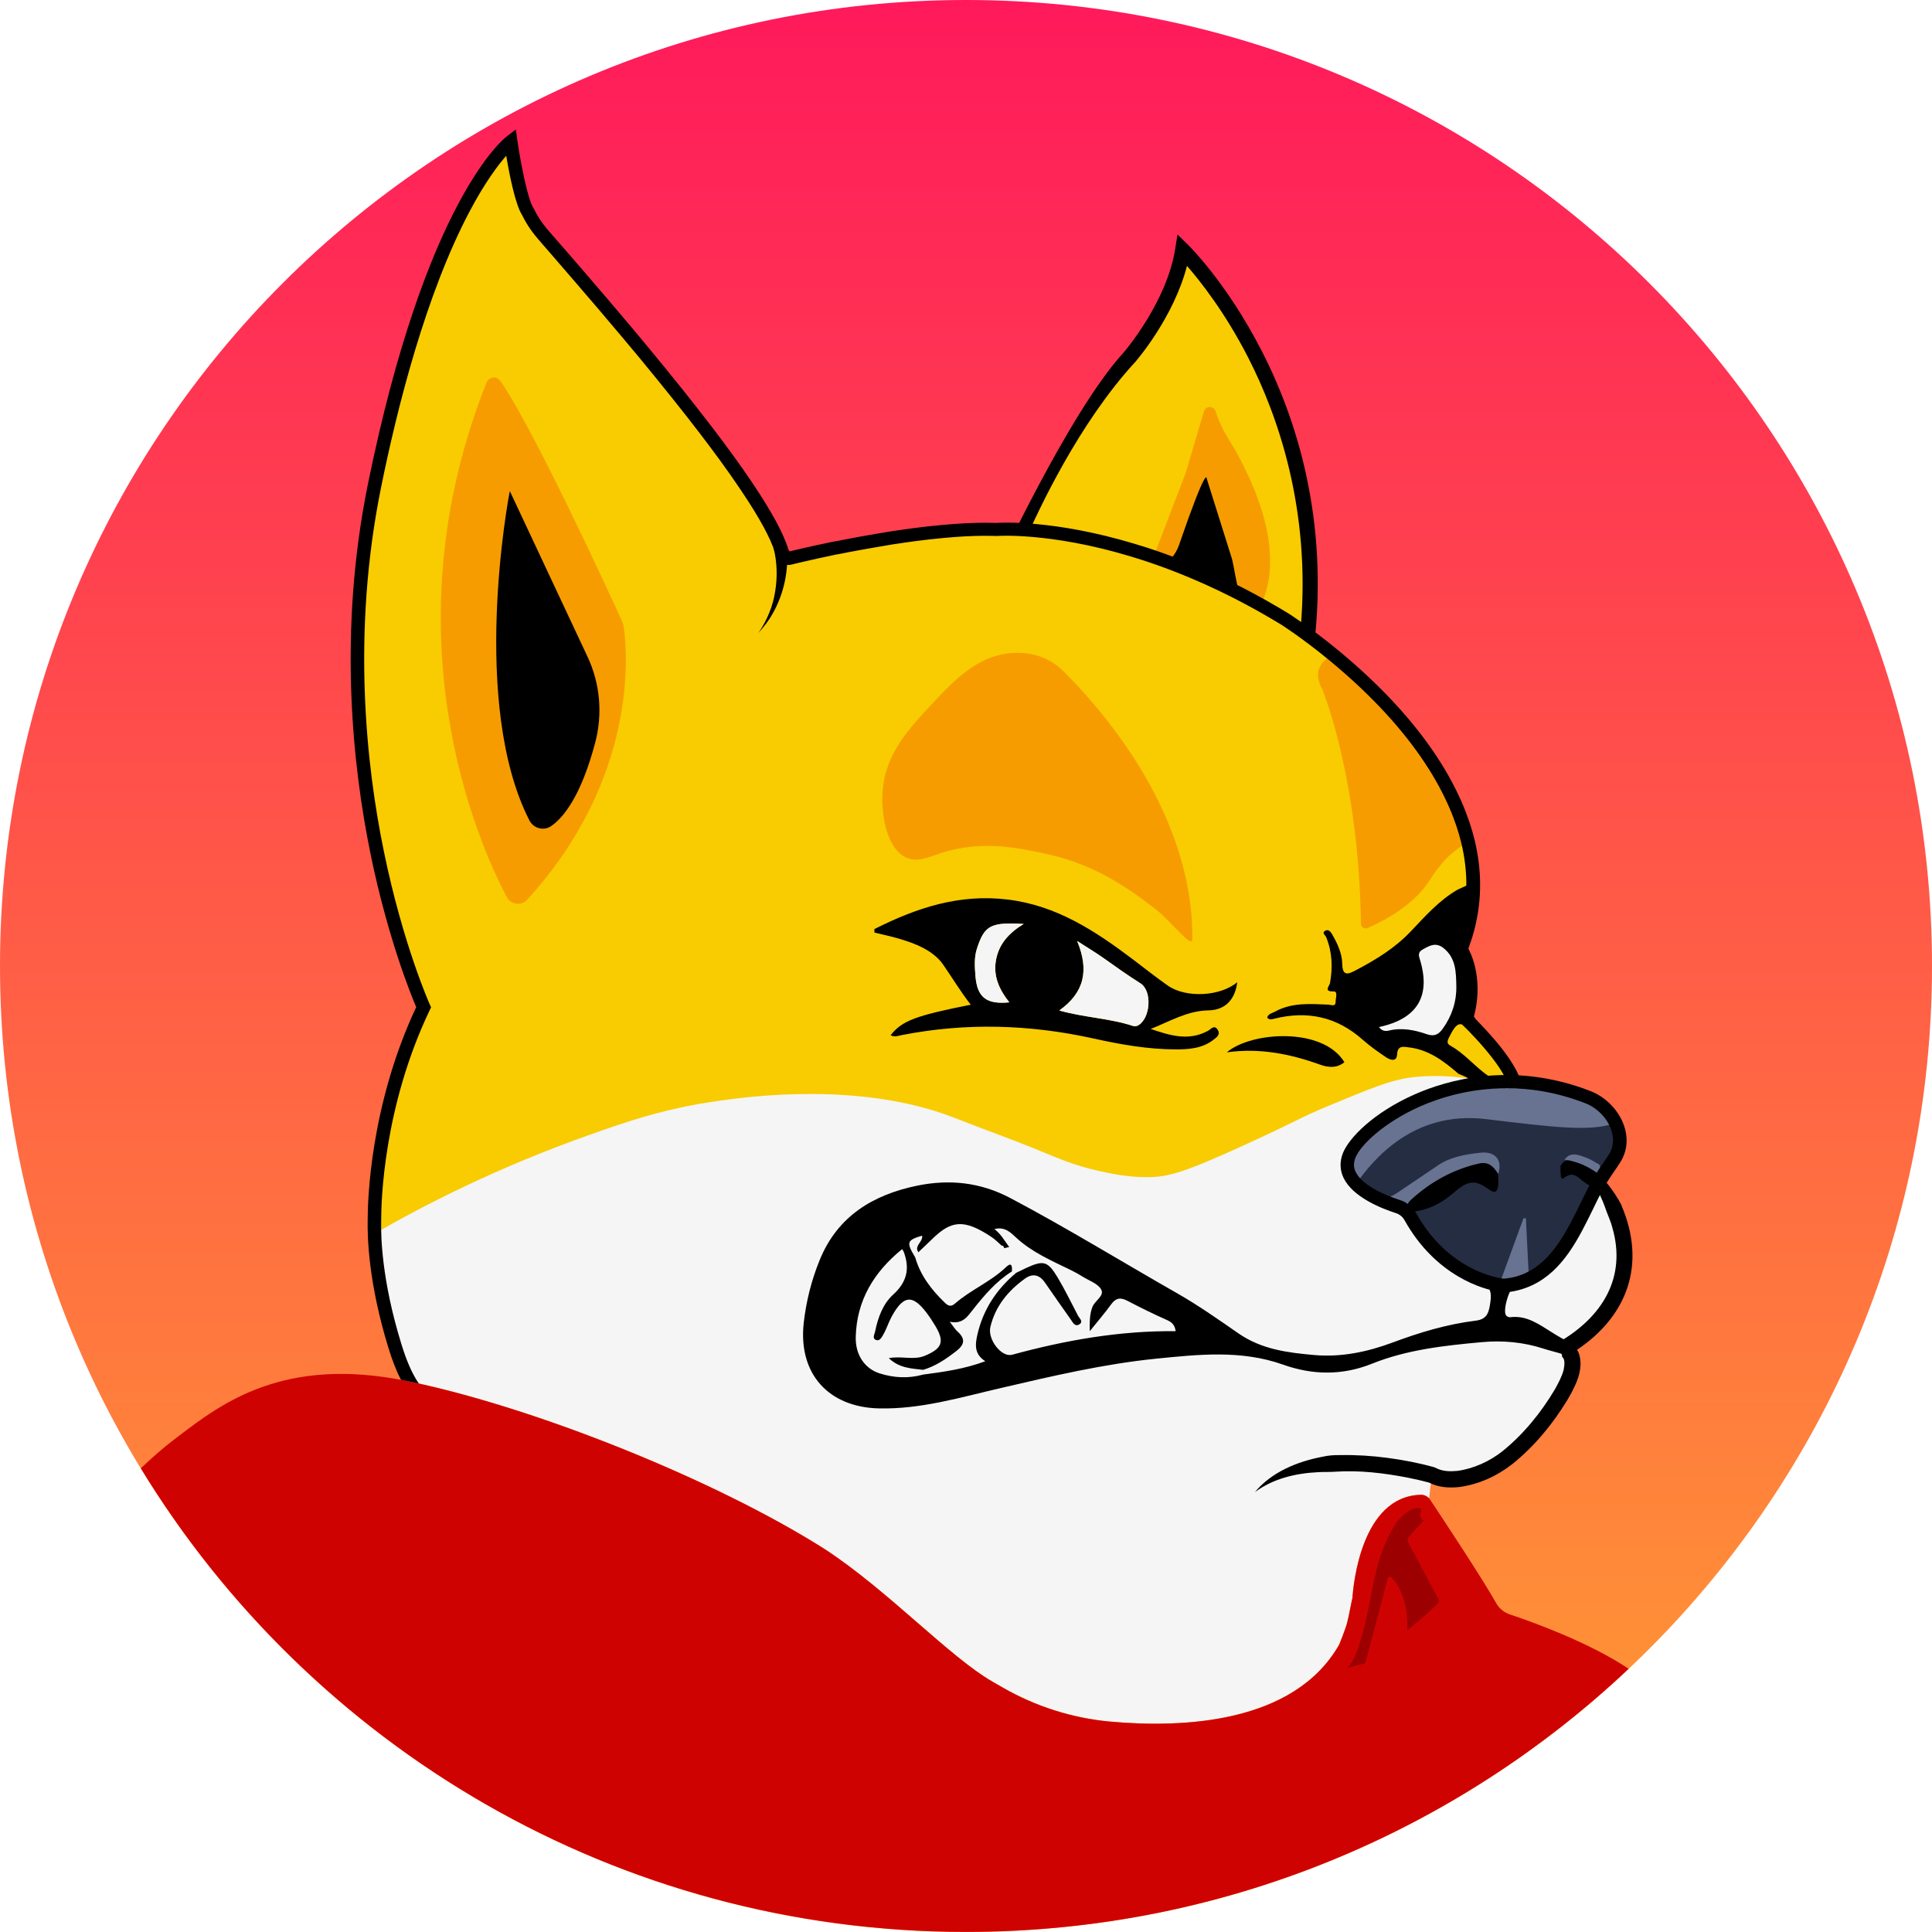 <svg width="256" height="256" viewBox="0 0 256 256" fill="none" xmlns="http://www.w3.org/2000/svg">
<g clip-path="url(#clip0_6464_34)">
<path d="M128 256C198.69 256 256 198.69 256 128C256 57.31 198.69 0 128 0C57.31 0 0 57.31 0 128C0 198.69 57.31 256 128 256Z" fill="url(#paint0_linear_6464_34)"/>
<path d="M49.42 161.62C49.42 162 49.5 162.62 49.65 163.42C50.28 166.78 51.32 173.28 52.1 178.27C52.33 179.77 52.71 181.23 53.23 182.65C53.42 182.69 53.62 182.81 53.81 182.96C70.68 186.39 94.75 196.05 109.24 205.23C113.5 208 117.72 211.67 121.59 215.03C125.31 218.26 128.7 221.2 131.49 222.81L132.85 223.59C137.21 226.1 142.07 227.65 147.08 228.11C156.65 228.98 171.47 228.41 177.45 217.91C177.45 217.91 178.28 215.89 178.51 214.99C178.64 214.49 178.83 213.53 178.98 212.78C179.1 212.2 179.19 211.74 179.21 211.72V211.57C179.34 210.09 180.35 198.23 188.29 198.06C188.7 198.06 189.09 198.24 189.36 198.55L189.72 195.47C189.72 195.47 192.1 197.16 197.14 194.8C201.78 192.63 206.78 185.74 207.99 182.49C208.09 182.22 208.17 181.96 208.21 181.74C208.78 178.96 207.09 178.77 207.09 178.77C207.55 178.5 207.99 178.21 208.41 177.93C220.92 169.41 212.34 157.41 212.34 157.41L200.85 144.78V144.65C200.95 141.52 194.2 135.09 194.2 135.09C195.92 129.43 193.51 125.81 193.51 125.81L194.2 123.8C195.47 119.56 195.4 115.42 194.44 111.51C191.86 100.92 182.84 91.94 176.55 86.77C172.88 83.76 170.14 82.03 170.14 82.03C168.06 80.77 166.03 79.63 164.05 78.62C163.2 78.18 162.35 77.77 161.52 77.37C157.99 75.7 154.68 74.41 151.63 73.42C151.04 73.23 150.47 73.05 149.9 72.88C139.02 69.62 131.99 70.18 131.99 70.18C131.53 70.17 131.05 70.16 130.57 70.16H130.06C129.89 70.16 129.71 70.16 129.53 70.17C129.38 70.17 129.22 70.17 129.07 70.18C128.19 70.2 127.29 70.25 126.38 70.32C126.22 70.33 126.06 70.34 125.9 70.36C125.74 70.37 125.58 70.38 125.42 70.4C125.26 70.41 125.1 70.43 124.93 70.44C124.44 70.49 123.95 70.53 123.46 70.59C123.3 70.61 123.13 70.63 122.97 70.64C122.48 70.69 121.98 70.76 121.49 70.82C121.33 70.84 121.16 70.86 121 70.88C120.59 70.93 120.18 70.99 119.77 71.05C119.36 71.11 118.96 71.17 118.55 71.23C118.39 71.25 118.23 71.28 118.07 71.3C117.79 71.35 117.5 71.39 117.22 71.44C117.19 71.44 117.15 71.45 117.12 71.46C116.89 71.5 116.65 71.54 116.41 71.58C115.94 71.66 115.48 71.74 115.02 71.82C114.79 71.86 114.57 71.9 114.34 71.94C114.12 71.98 113.89 72.02 113.67 72.06C113.3 72.13 112.94 72.2 112.58 72.27L111.95 72.39C111.67 72.44 111.4 72.5 111.13 72.55C111.06 72.56 111 72.57 110.93 72.59C110.86 72.6 110.8 72.62 110.73 72.63C110.69 72.63 110.65 72.65 110.61 72.65C110.48 72.67 110.35 72.7 110.22 72.73C109.83 72.81 109.45 72.89 109.09 72.97L108.67 73.06C108.54 73.09 108.41 73.12 108.29 73.14C108.2 73.16 108.11 73.18 108.02 73.2C107.69 73.27 107.38 73.34 107.08 73.41C107.03 73.42 106.98 73.43 106.94 73.44C106.8 73.47 106.65 73.5 106.52 73.54C106.31 73.59 106.11 73.63 105.93 73.68C105.88 73.69 105.84 73.7 105.79 73.71C105.47 73.78 105.18 73.85 104.92 73.92C104.85 73.93 104.79 73.95 104.72 73.97C104.67 73.99 104.61 74 104.56 74.01C104.03 74.14 102.81 75.47 102.81 75.47C102.77 75.09 103.59 73.4 103.45 72.92C103.4 72.74 103.33 72.55 103.26 72.35C103.24 72.28 103.21 72.21 103.18 72.13C102.29 69.85 100.44 66.78 98.05 63.33C97.96 63.2 97.86 63.06 97.76 62.92C97.57 62.64 97.37 62.36 97.17 62.08C96.98 61.81 96.78 61.53 96.57 61.25C96.57 61.25 96.56 61.25 96.56 61.23C96.36 60.95 96.15 60.66 95.93 60.36C95.6 59.9 95.25 59.43 94.9 58.96C94.71 58.7 94.51 58.44 94.32 58.18C94.09 57.87 93.85 57.56 93.61 57.25C93.5 57.1 93.38 56.95 93.27 56.8C90.8 53.58 88.12 50.24 85.46 47.03C85.33 46.88 85.2 46.72 85.07 46.56C84.94 46.41 84.81 46.25 84.68 46.09C84.55 45.94 84.42 45.78 84.29 45.63C84.16 45.48 84.03 45.32 83.9 45.17C83.65 44.86 83.39 44.56 83.13 44.25C81.97 42.87 80.84 41.53 79.74 40.24C79.51 39.97 79.28 39.7 79.05 39.44C77.32 37.42 75.72 35.57 74.33 33.97C74.19 33.81 74.05 33.65 73.91 33.48C73.36 32.84 72.84 32.25 72.37 31.71C72.23 31.54 72.08 31.38 71.94 31.22C70.46 29.51 69.5 28.4 69.32 28.11C68.13 26.29 67.59 18.82 67.59 18.82C67.59 18.82 57.19 26.67 49.52 64.42C41.85 102.17 56.04 133.52 56.04 133.52C50 146.15 49.52 158.44 49.52 161.65L49.41 161.62H49.42Z" fill="#F5F5F5"/>
<path d="M215.81 221.12C192.89 242.74 162 255.99 128 255.99C81.69 255.99 41.13 231.4 18.66 194.56C20.16 193.13 21.69 191.79 23.08 190.74C23.26 190.6 23.44 190.47 23.62 190.33C23.68 190.28 23.74 190.24 23.8 190.19C29.4 185.94 37.65 179.68 53.81 182.97C70.68 186.4 94.75 196.06 109.24 205.24C113.49 208.01 117.71 211.67 121.57 215.02L121.59 215.04C125.31 218.27 128.7 221.21 131.49 222.82L132.85 223.6C137.21 226.11 142.07 227.66 147.08 228.12C156.65 228.99 171.47 228.42 177.45 217.92C177.45 217.92 178.28 215.9 178.51 215C178.64 214.5 178.83 213.54 178.98 212.79C179 212.69 179.02 212.58 179.04 212.49C179.13 212.06 179.19 211.74 179.21 211.73V211.58C179.34 210.03 180.38 198.24 188.29 198.07C188.77 198.07 189.22 198.3 189.49 198.7C191.02 201.01 196.46 209.22 198.25 212.42C198.64 213.13 199.29 213.66 200.06 213.92C203.03 214.91 210.57 217.62 215.77 221.1L215.8 221.12H215.81Z" fill="#CF0202"/>
<path d="M173.21 84.751C171.09 83.461 169.02 82.311 167.01 81.271C166.14 80.831 165.28 80.401 164.43 80.001C160.84 78.301 157.45 76.991 154.35 75.971C153.75 75.781 153.16 75.591 152.59 75.421C141.5 72.101 134.34 72.661 134.34 72.661C134.34 72.661 140.33 57.481 149.68 47.321C149.68 47.321 155.54 40.571 156.71 33.131C156.71 33.131 176.68 52.581 173.22 84.751H173.21Z" fill="#F8CC00"/>
<path d="M174.04 86.42L172.7 85.6C170.68 84.37 168.61 83.21 166.56 82.16C165.7 81.72 164.84 81.3 164.01 80.91C160.72 79.35 157.36 78.01 154.05 76.93C153.49 76.75 152.92 76.57 152.31 76.39C141.56 73.17 134.49 73.67 134.42 73.67L132.83 73.79L133.41 72.3C131.82 76.34 141.42 54.84 148.93 46.66C149.17 46.38 154.63 39.92 155.72 32.98L156.02 31.07L157.4 32.42C157.61 32.62 162.56 37.5 167.15 46.43C169.84 51.66 171.83 57.21 173.07 62.91C174.62 70.03 175.01 77.42 174.2 84.87L174.03 86.44V86.42H174.04ZM135.85 71.62C138.58 71.62 144.64 71.99 152.87 74.46C153.49 74.65 154.08 74.83 154.66 75.02C158.06 76.12 161.49 77.5 164.86 79.09C165.7 79.49 166.58 79.92 167.46 80.37C169.09 81.21 170.74 82.11 172.36 83.07C173.68 67.48 169.34 55.11 165.4 47.4C162.34 41.41 159.04 37.25 157.28 35.23C155.53 42.03 150.65 47.71 150.42 47.97L150.4 47.99C142.93 56.11 137.57 67.64 135.85 71.61V71.62Z" fill="black"/>
<path d="M167.01 80.27C166.14 79.83 165.28 79.4 164.43 79L164.25 78.54C163.92 77.73 163.5 74.9 163.27 74.05L159.9 63.33C159.9 63.33 159.9 61.63 156.25 72.19C156.03 72.84 155.68 73.44 155.23 73.97L154.37 74.97C153.77 74.78 153.18 74.6 152.61 74.42L157.12 62.64L159.53 54.51C159.77 53.71 160.91 53.76 161.09 54.57C161.48 55.77 162.01 56.92 162.68 57.99C165.08 61.83 170.86 72.46 167.02 80.26H167.01V80.27Z" fill="#F69C01"/>
<path d="M164.43 79.001C160.84 77.3 157.46 75.99 154.35 74.971L155.21 73.971C155.66 73.451 156.01 72.85 156.23 72.201C159.87 61.63 159.88 63.34 159.88 63.34L163.25 74.061C163.48 74.9 163.9 77.74 164.23 78.55L164.42 79.01H164.43V79.001Z" fill="black"/>
<path d="M200.92 144.64C194.35 141.93 188.22 142.61 186.96 142.77C184.27 143.11 181.53 144.25 176.06 146.52C172.11 148.16 171.92 148.51 164.94 151.7C156.99 155.33 154.87 155.95 152.14 155.98C149.4 156.01 146.84 155.43 145.49 155.13C142.36 154.42 140.22 153.49 138.09 152.61C134.3 151.03 130.42 149.68 126.61 148.17C114.02 143.19 98.86 145.35 95.04 145.89C88.02 146.89 83.05 148.63 78.49 150.24C65.87 154.67 55.88 159.85 49.68 163.44C49.53 162.64 49.45 162.02 49.45 161.64C49.45 158.43 49.93 146.14 55.97 133.51C55.97 133.51 41.78 102.16 49.45 64.42C57.12 26.67 67.52 18.82 67.52 18.82C67.52 18.82 68.06 26.29 69.25 28.11C69.44 28.4 70.39 29.51 71.87 31.22C72 31.38 72.15 31.54 72.3 31.71C72.77 32.25 73.28 32.84 73.84 33.48C73.98 33.64 74.12 33.8 74.26 33.97C75.64 35.57 77.25 37.42 78.98 39.44C79.21 39.7 79.44 39.97 79.67 40.24C80.76 41.52 81.9 42.86 83.06 44.25C83.31 44.55 83.57 44.86 83.83 45.17C83.96 45.32 84.09 45.48 84.22 45.63C84.35 45.78 84.48 45.94 84.61 46.09C84.74 46.24 84.87 46.4 85 46.56C85.13 46.71 85.26 46.87 85.39 47.03C88.04 50.24 90.73 53.58 93.2 56.8C93.31 56.95 93.43 57.1 93.54 57.25C93.78 57.56 94.01 57.87 94.25 58.18C94.44 58.44 94.64 58.7 94.83 58.96C95.18 59.43 95.52 59.9 95.86 60.36C96.07 60.65 96.28 60.94 96.49 61.23C96.49 61.23 96.5 61.23 96.5 61.25C96.7 61.53 96.9 61.81 97.1 62.08C97.3 62.36 97.5 62.64 97.69 62.92C97.78 63.06 97.88 63.2 97.98 63.33C100.37 66.78 102.22 69.85 103.11 72.13C103.14 72.2 103.16 72.27 103.19 72.35C103.26 72.54 103.33 72.73 103.38 72.92C103.53 73.4 103.63 73.83 103.67 74.21C103.67 74.21 103.96 74.14 104.49 74.01C104.54 74 104.6 73.99 104.65 73.97C104.71 73.96 104.78 73.94 104.85 73.92C105.1 73.86 105.39 73.79 105.72 73.71C105.76 73.71 105.81 73.69 105.86 73.68C106.04 73.64 106.24 73.59 106.45 73.54C106.59 73.51 106.73 73.48 106.87 73.44C106.92 73.43 106.96 73.42 107.01 73.41C107.31 73.34 107.62 73.27 107.95 73.2C108.04 73.18 108.13 73.16 108.22 73.14C108.34 73.11 108.47 73.09 108.6 73.06C108.73 73.03 108.87 73 109.02 72.97C109.38 72.89 109.76 72.81 110.15 72.73C110.28 72.71 110.41 72.68 110.54 72.65C110.58 72.65 110.62 72.64 110.66 72.63C110.72 72.62 110.79 72.61 110.86 72.59C110.92 72.57 110.99 72.56 111.06 72.55C111.33 72.5 111.6 72.44 111.88 72.39L112.51 72.27C112.86 72.2 113.23 72.13 113.6 72.06C113.82 72.02 114.04 71.98 114.27 71.94C114.49 71.9 114.72 71.86 114.95 71.82C115.41 71.74 115.87 71.66 116.34 71.58C116.57 71.54 116.81 71.5 117.05 71.46C117.08 71.46 117.12 71.46 117.15 71.44C117.43 71.4 117.71 71.35 118 71.3C118.16 71.28 118.32 71.25 118.48 71.23C118.88 71.17 119.29 71.11 119.7 71.05C120.11 70.99 120.51 70.94 120.93 70.88C121.09 70.86 121.26 70.84 121.42 70.82C121.91 70.76 122.41 70.7 122.9 70.64C123.06 70.62 123.23 70.6 123.39 70.59C123.88 70.54 124.37 70.49 124.86 70.44C125.02 70.43 125.18 70.41 125.35 70.4C125.52 70.39 125.67 70.37 125.83 70.36C125.99 70.35 126.15 70.34 126.31 70.33C127.22 70.26 128.12 70.21 129 70.19C129.15 70.19 129.31 70.18 129.46 70.18C129.64 70.18 129.81 70.18 129.99 70.17H130.5C130.98 70.17 131.46 70.17 131.92 70.19C131.92 70.19 138.94 69.63 149.83 72.89C150.4 73.06 150.97 73.24 151.56 73.43C154.61 74.42 157.93 75.71 161.45 77.38C162.28 77.77 163.12 78.19 163.98 78.63C165.95 79.64 167.99 80.77 170.07 82.04C170.07 82.04 172.81 83.76 176.48 86.78C182.77 91.95 191.8 100.93 194.37 111.52C195.32 115.43 195.39 119.57 194.13 123.81L193.44 125.82C193.44 125.82 195.85 129.43 194.13 135.1C194.13 135.1 200.88 141.53 200.78 144.66L200.92 144.64Z" fill="#F8CC00"/>
<path d="M194.51 111.49C192.95 112.63 191.49 113.4 189.45 116.62C187.23 120.13 183.02 122.17 181.22 122.97C180.81 123.15 180.34 122.86 180.33 122.4C180.06 103.03 175.23 91.38 175.23 91.38C174.46 90.05 174.64 89.13 174.72 88.82C174.94 88 175.62 87.26 176.62 86.75C182.91 91.92 191.93 100.9 194.51 111.49Z" fill="#F69C01"/>
<path d="M157.99 124.459C157.99 125.799 155.09 121.999 153.24 120.569C150.39 118.359 145.57 114.629 138.67 113.149C134.9 112.339 130.09 111.299 124.74 113.019C123.01 113.579 121.62 114.289 120.14 113.659C117.48 112.509 116.72 107.909 116.95 104.829C117.32 99.849 120.43 96.549 123.59 93.179C126.55 90.029 129.66 86.729 134.33 86.519C135.01 86.489 135.65 86.519 136.25 86.609C138.01 86.849 139.64 87.679 140.91 88.939C145.24 93.249 158.15 107.259 157.99 124.469V124.459Z" fill="#F69C01"/>
<path d="M207.2 178.78H207.15C207.61 178.51 208.05 178.22 208.47 177.94C207.59 177.8 206.19 176.89 205.63 176.54C203.94 175.49 202.28 174.25 200.09 174.54C199.92 174.56 199.66 174.44 199.56 174.3C199.07 173.6 200.04 170.48 200.91 169.98C199.25 170.28 197.63 170.16 196.15 169.81C196.26 169.86 196.36 169.91 196.47 169.97C197.73 170.62 197.61 171.78 197.43 172.88C197.26 173.91 197.03 174.81 195.57 174.99C191.79 175.45 188.12 176.55 184.56 177.88C181.18 179.14 177.73 179.86 174.16 179.55C170.66 179.24 167.19 178.82 164.1 176.68C161.46 174.85 158.8 172.98 156.02 171.39C148.63 167.18 141.39 162.72 133.86 158.74C129.88 156.64 125.79 156.24 121.56 157.1C115.75 158.29 111.01 161.1 108.63 166.92C107.52 169.63 106.81 172.46 106.49 175.36C105.78 182.05 109.79 186.46 116.45 186.62C122.04 186.75 127.34 185.14 132.66 183.91C139.46 182.33 146.26 180.73 153.21 180.03C158.82 179.47 164.46 178.85 170.01 180.82C173.89 182.2 177.83 182.29 181.79 180.7C186.44 178.83 191.42 178.29 196.37 177.84C199.12 177.59 201.87 177.84 204.52 178.7C205.91 179.16 207.53 179.39 208.32 180.09C208.38 180.14 208.42 180.19 208.47 180.24C208.28 179.08 207.42 178.84 207.2 178.8V178.78ZM134.07 179.51C132.71 179.88 130.83 177.48 131.23 175.82C131.89 173.07 133.59 171.01 135.85 169.4C136.82 168.71 137.73 168.9 138.44 169.92C139.58 171.57 140.73 173.21 141.89 174.85C142.15 175.23 142.42 175.81 142.97 175.51C143.63 175.14 143.03 174.7 142.84 174.33C141.96 172.65 141.13 170.93 140.16 169.3C138.82 167.07 138.27 166.95 135.92 168.04C135.49 168.24 135.07 168.45 134.64 168.66C132.06 170.83 130.28 173.49 129.51 176.84C129.19 178.23 129.11 179.45 130.56 180.37C127.76 181.41 125.04 181.78 122.32 182.14C120.38 182.68 118.45 182.58 116.55 181.98C114.62 181.36 113.33 179.58 113.39 177.15C113.51 172.31 115.8 168.55 119.53 165.52C119.65 165.71 119.72 165.78 119.75 165.87C120.57 168.08 120.2 169.86 118.35 171.54C116.99 172.77 116.32 174.61 115.95 176.46C115.88 176.82 115.53 177.36 116.1 177.56C116.58 177.73 116.82 177.2 117.03 176.86C117.32 176.37 117.52 175.81 117.76 175.28C117.89 174.99 118.02 174.7 118.17 174.42C119.72 171.61 120.91 171.49 122.79 173.97C123.2 174.51 123.57 175.1 123.93 175.68C125.19 177.79 124.85 178.68 122.56 179.64C121.06 180.27 119.52 179.64 117.77 179.96C119.14 181.28 120.75 181.33 122.32 181.51C123.96 181.03 125.33 180.09 126.68 179.05C127.83 178.17 127.95 177.4 126.87 176.43C126.57 176.16 126.35 175.79 125.85 175.14C127.57 175.5 128.2 174.44 128.93 173.52C130.43 171.62 132 169.78 134.08 168.47C134.13 167.78 134.08 167.15 133.26 167.94C131.25 169.85 128.63 170.91 126.55 172.72C126.02 173.18 125.66 173.06 125.21 172.63C123.44 170.92 121.96 169.03 121.27 166.61C120.07 164.61 120.15 164.34 122.18 163.73C122.34 164.55 121.08 165.06 121.69 165.93C122.32 165.33 122.95 164.73 123.58 164.12C126.03 161.75 127.71 161.45 131.41 163.93C131.88 164.24 132.28 164.67 132.72 165.05C132.93 165.05 133.04 165.17 133.04 165.38L133.11 165.33L133.05 165.39C133.28 165.34 133.51 165.29 133.73 165.24C133.13 164.47 132.69 163.57 131.77 162.86C133.13 162.49 133.96 163.35 134.62 163.97C136.77 165.96 139.39 167.07 141.95 168.32C142.47 168.57 142.97 168.86 143.47 169.17C144.32 169.7 145.47 170.08 145.91 170.86C146.38 171.7 145.08 172.33 144.75 173.18C144.36 174.19 144.39 175.24 144.4 176.39C145.35 175.2 146.36 174.04 147.25 172.81C147.88 171.95 148.51 171.9 149.4 172.37C151.13 173.27 152.89 174.14 154.67 174.93C155.32 175.22 155.68 175.61 155.78 176.39C148.38 176.31 141.19 177.58 134.08 179.52H134.06L134.07 179.51Z" fill="black"/>
<path d="M193.15 117.879C190.68 119.299 188.83 121.429 186.89 123.459C184.81 125.639 182.29 127.179 179.66 128.559C178.67 129.079 177.87 129.439 177.85 127.659C177.82 126.299 177.2 124.999 176.51 123.789C176.32 123.459 176.02 123.109 175.63 123.309C175.08 123.599 175.61 123.899 175.73 124.189C176.53 126.159 176.61 128.189 176.23 130.279C176.16 130.649 175.33 131.409 176.71 131.369C177.32 131.349 176.97 132.249 176.98 132.719C176.98 133.449 176.41 133.139 176.04 133.119C173.61 133.019 171.16 132.809 168.91 134.069C168.56 134.259 168.09 134.299 167.91 134.819C168.16 135.189 168.54 135.059 168.87 134.979C173.24 133.889 177.13 134.729 180.54 137.749C181.52 138.619 182.61 139.389 183.7 140.119C184.22 140.459 185.07 140.739 185.12 139.729C185.18 138.469 186 138.699 186.66 138.779C189.31 139.079 191.33 140.609 193.26 142.289C193.81 142.529 194.41 142.679 194.97 143.229H201.39C201.11 143.119 200.88 142.919 200.72 142.559V142.599C199.51 139.979 197.82 137.669 195.93 135.519C194.82 134.249 194.17 132.999 194.64 131.239C194.91 130.229 194.64 129.149 194.4 128.099C194.18 127.189 193.84 126.209 194.3 125.299C195.74 122.449 196.03 119.569 195.75 116.689M198.71 143.209C197.92 143.069 197.26 142.629 196.63 142.139C195.14 140.979 193.89 139.509 192.21 138.569C191.76 138.319 191.72 138.059 191.96 137.559C193.1 135.229 193.55 135.159 195.32 137.009C196.79 138.539 198 140.249 199.07 142.079C199.2 142.299 199.33 142.529 199.46 142.759C199.49 143.389 199.02 143.269 198.71 143.209Z" fill="black"/>
<path d="M115.86 123.109C121.41 120.309 127.11 118.399 133.56 119.199C140 119.989 145.1 123.339 150.07 127.089C151.63 128.269 153.16 129.489 154.76 130.609C157.18 132.289 161.73 132.019 163.94 130.149C163.67 132.349 162.44 133.839 160.13 133.879C157.3 133.929 155.01 135.349 152.47 136.339C154.96 137.179 157.44 137.999 160.05 136.599C160.45 136.389 160.89 135.709 161.36 136.469C161.75 137.099 161.19 137.459 160.8 137.769C159.34 138.909 157.61 139.049 155.84 139.049C152.12 139.049 148.48 138.399 144.86 137.599C136.44 135.739 128 135.489 119.52 137.149C119.04 137.239 118.52 137.469 118.01 137.169C119.54 135.249 121.29 134.589 128.63 133.129C127.29 131.409 126.18 129.559 124.98 127.829C123.67 125.929 121.24 124.979 118.91 124.319C117.91 124.029 116.88 123.819 115.87 123.569C115.87 123.419 115.86 123.269 115.86 123.119V123.109ZM140.35 133.899C143.73 134.849 147.03 134.919 150.13 135.949C150.31 136.009 150.57 135.989 150.74 135.909C152.44 135.059 152.73 131.309 151.11 130.299C149.41 129.229 147.78 128.059 146.14 126.899C145.14 126.199 144.09 125.569 142.72 124.689C144.35 128.589 143.66 131.559 140.34 133.909H140.35V133.899ZM133.75 132.819C132.38 131.079 131.58 129.289 131.99 127.149C132.38 125.099 133.64 123.639 135.65 122.419C131.26 122.179 130.46 122.609 129.45 125.709C129.07 126.889 129.16 128.119 129.26 129.329C129.48 132.139 130.7 133.119 133.75 132.809V132.819Z" fill="black"/>
<path d="M162.56 139.439C165.78 136.689 175.29 136.049 178.14 140.749C177.13 141.569 176 141.459 174.91 141.069C170.96 139.649 166.93 138.829 162.56 139.439Z" fill="black"/>
<path d="M140.35 133.9C143.67 131.55 144.36 128.59 142.73 124.68C144.09 125.56 145.14 126.19 146.14 126.89C147.78 128.05 149.4 129.22 151.11 130.29C152.73 131.3 152.44 135.05 150.74 135.9C150.57 135.98 150.31 136 150.13 135.94C147.03 134.92 143.73 134.84 140.35 133.89V133.9Z" fill="#F5F5F5"/>
<path d="M133.74 132.82C130.69 133.12 129.48 132.15 129.25 129.34C129.16 128.13 129.06 126.9 129.44 125.72C130.44 122.62 131.24 122.18 135.64 122.43C133.64 123.64 132.38 125.1 131.98 127.16C131.57 129.3 132.36 131.09 133.74 132.83V132.82Z" fill="#F5F5F5"/>
<path d="M182.71 136.091C187.86 135.001 189.66 131.931 188.1 126.991C187.88 126.301 188.1 126.031 188.62 125.751C189.47 125.271 190.27 124.851 191.24 125.601C192.94 126.921 192.93 128.851 192.97 130.671C193.01 132.701 192.38 134.641 191.17 136.311C190.67 137.011 190.1 137.411 189.04 137.031C187.46 136.481 185.77 136.141 184.06 136.551C183.57 136.671 183.12 136.621 182.73 136.101H182.71V136.091Z" fill="#F5F5F5"/>
<path d="M67.16 118.88C63.2 111.41 51.23 83.9 64.48 50.67C64.78 49.91 65.8 49.79 66.27 50.45C70.58 56.53 80.74 78.63 82.36 82.16C82.51 82.5 82.62 82.85 82.67 83.22C83.12 86.52 84.54 103.13 69.86 119.21C69.09 120.06 67.7 119.89 67.17 118.87L67.16 118.88Z" fill="#F69C01"/>
<path d="M67.55 65.1C67.34 66.05 62.27 93.29 70.15 108.71C70.69 109.77 72.04 110.14 73.03 109.46C74.67 108.33 76.99 105.49 78.87 98.39C79.87 94.6 79.52 90.58 77.86 87.04L67.57 65.1C67.57 65.1 67.55 65.09 67.55 65.1Z" fill="black"/>
<path d="M214.88 159.729C214.35 158.709 213.72 157.759 213 156.859C212.28 156.199 210.82 154.879 210.09 154.219C209.12 153.339 208.14 152.469 207.14 151.609C208.25 153.139 209.48 154.859 210.63 156.369L211.81 157.939L211.75 157.859C211.97 158.289 212.19 158.729 212.37 159.179C212.56 159.639 212.73 160.099 212.89 160.569C213.15 161.259 213.46 161.929 213.64 162.649C215.57 169.289 212.29 174.509 206.59 177.819L207.01 179.799C206.95 179.799 206.97 179.799 206.96 179.799C207.43 180.029 207.3 180.939 207.19 181.519C206.96 182.409 206.48 183.269 206.04 184.079C204.22 187.149 201.88 190.039 199.09 192.289C197.39 193.639 195.25 194.609 193.12 194.899C192.17 194.989 191.21 194.979 190.36 194.559L190.05 194.419C188.01 193.849 185.97 193.459 183.88 193.179C181.8 192.899 179.7 192.769 177.6 192.809C176.8 192.789 176.01 192.849 175.23 193.029C171.9 193.659 168.5 195.049 166.28 197.709C168.77 195.889 171.72 195.209 174.71 195.069C175.44 195.019 176.19 195.069 176.92 195.009C180.13 194.789 183.39 195.189 186.56 195.799C187.49 195.989 188.47 196.209 189.38 196.459C190.58 197.099 192.05 197.179 193.36 197.039C195.98 196.679 198.35 195.589 200.4 193.989C203.32 191.639 205.7 188.749 207.65 185.559C207.96 185.059 208.3 184.439 208.55 183.899C209.19 182.629 209.64 181.159 209.32 179.729C209.27 179.429 209.14 179.129 208.96 178.859C215.61 174.399 218.2 167.559 214.85 159.719H214.88V159.729Z" fill="black"/>
<path d="M213.96 153.439C213.49 154.189 212.94 154.939 212.38 155.799C212.18 156.119 211.97 156.459 211.76 156.819C211.63 157.039 211.51 157.269 211.38 157.519C208.63 162.889 206.28 169.579 199.53 170.309C199.37 170.329 199.2 170.309 199.04 170.309C197.66 170.129 191.17 168.879 186.88 161.209C186.73 160.939 186.54 160.699 186.32 160.489C186.02 160.209 185.66 159.999 185.26 159.869C184.74 159.699 184.08 159.469 183.37 159.169C182.09 158.629 180.67 157.859 179.7 156.859C178.72 155.859 178.2 154.619 178.76 153.139C180.39 148.849 194.1 139.019 210.42 145.369C212.03 145.999 213.38 147.289 214.1 148.799C214.81 150.289 214.89 151.989 213.98 153.439H213.96Z" fill="#252D42"/>
<path d="M214.08 148.799C210.79 149.979 206.11 149.399 196.9 148.289C187.17 147.119 181.87 153.789 179.69 156.859C178.71 155.859 178.19 154.619 178.75 153.139C180.38 148.849 194.09 139.019 210.41 145.369C212.02 145.999 213.37 147.289 214.09 148.799H214.08Z" fill="#687391"/>
<path d="M202.59 169.48C201.68 169.91 200.67 170.2 199.52 170.32C199.36 170.34 199.19 170.32 199.03 170.32C198.93 170.32 198.8 170.29 198.64 170.26L201.87 161.42H202.19L202.59 169.48Z" fill="#687391"/>
<path d="M198.51 155.56C197.93 154.63 197.28 153.88 195.99 154.18C192.52 154.97 189.54 156.63 186.93 159.03C186.46 159.46 186.4 159.97 186.33 160.51C186.03 160.23 185.67 160.02 185.27 159.89C184.75 159.72 184.09 159.49 183.38 159.19C183.28 159.04 183.18 158.88 183.09 158.71C183.93 158.79 184.6 158.43 185.27 157.97C187 156.78 188.76 155.64 190.49 154.45C192.2 153.27 194.18 152.96 196.15 152.74C198.17 152.51 199.13 153.76 198.51 155.58V155.56Z" fill="#687391"/>
<path d="M207.31 153.641C208.15 152.541 209.19 153.051 210.14 153.381C210.77 153.591 211.33 154.001 211.93 154.321C212.13 154.961 212.1 155.561 211.49 156.291C210.71 154.371 208.99 154.041 207.31 153.651V153.641Z" fill="#687391"/>
<path d="M212 155.709C211.8 156.029 211.39 156.979 211.18 157.339C210.55 157.109 209.97 156.719 209.43 156.249C208.57 155.509 208.08 155.459 207.21 156.099C206.74 156.439 206.82 155.619 206.78 155.189C206.76 154.959 206.78 154.719 206.78 154.479C207.07 154.019 207.4 153.639 208.04 153.789C209.52 154.129 210.83 154.779 211.99 155.709H212Z" fill="black"/>
<path d="M186.31 160.579C186.39 160.009 186.43 159.479 186.92 159.029C189.53 156.629 192.51 154.969 195.98 154.179C197.27 153.889 197.92 154.629 198.5 155.559C198.5 156.029 198.57 156.509 198.53 156.969C198.45 157.829 198.2 158.279 197.25 157.579C195.52 156.309 194.53 156.409 192.81 157.889C190.94 159.509 188.87 160.639 186.3 160.559V160.579H186.31Z" fill="black"/>
<path d="M199.31 171.23C199.18 171.23 199.05 171.23 198.91 171.21C198.8 171.21 198.66 171.17 198.49 171.15C196.64 170.83 190.29 169.18 186.1 161.67C185.85 161.23 185.45 160.9 184.98 160.75C182.9 160.08 179.23 158.58 178.03 156.08C177.54 155.05 177.5 153.96 177.92 152.85C178.72 150.76 182.04 147.41 187.43 145.02C191.69 143.13 200.39 140.55 210.74 144.57C212.81 145.37 214.53 147.16 215.22 149.24C215.77 150.9 215.59 152.57 214.73 153.95C214.48 154.36 214.2 154.76 213.91 155.18C213.34 156.02 212.74 156.89 212.19 157.97C211.85 158.63 211.52 159.3 211.18 160.01C209.17 164.13 207.1 168.39 203 170.31C201.97 170.79 200.84 171.11 199.65 171.23H199.31ZM199.6 144.2C194.62 144.2 190.6 145.53 188.14 146.62C183.49 148.69 180.25 151.69 179.58 153.46C179.34 154.1 179.35 154.7 179.63 155.28C180.57 157.25 184.06 158.55 185.52 159.02C186.43 159.31 187.19 159.93 187.66 160.77C191.47 167.59 197.15 169.07 198.8 169.36C198.94 169.39 199.06 169.41 199.16 169.42H199.43C200.42 169.32 201.36 169.06 202.21 168.65C205.73 167 207.68 163.02 209.55 159.18C209.88 158.5 210.23 157.79 210.58 157.11C211.18 155.93 211.84 154.97 212.42 154.12C212.7 153.72 212.96 153.33 213.2 152.95C213.94 151.77 213.78 150.56 213.51 149.75C213 148.2 211.65 146.8 210.08 146.19C206.3 144.72 202.76 144.19 199.6 144.19V144.2Z" fill="black"/>
<path d="M104.23 72.221C104.58 75.371 103.92 78.661 102.33 81.391C101.83 82.291 101.18 83.091 100.51 83.851C101.64 82.181 102.42 80.321 102.72 78.331C103.02 76.471 102.97 74.571 102.54 72.751C102.52 72.701 102.51 72.641 102.5 72.611L104.24 72.221H104.23Z" fill="black"/>
<path d="M178.56 220.989L180.71 220.449C180.83 220.419 180.92 220.329 180.95 220.209L183.9 209.119C183.95 208.919 184.2 208.849 184.34 208.999C185.04 209.689 186.61 211.699 186.47 216.009C186.47 216.009 189.74 213.389 190.55 212.419C190.67 212.269 190.69 212.059 190.6 211.889L186.61 204.409C186.47 204.149 186.51 203.829 186.7 203.609C187.32 202.889 188.64 201.509 188.64 201.509C188.64 201.509 188.45 201.359 188.28 201.129C188.14 200.929 188.2 200.539 188.2 200.539C188.2 200.539 188.45 200.109 188.28 199.949C187.95 199.619 186.45 199.789 184.9 201.939C183.58 204.109 182.6 206.329 181.66 211.409C180.77 216.239 179.69 220.059 178.52 220.939C178.49 220.969 178.52 221.009 178.54 220.999H178.56V220.989Z" fill="#9D0000"/>
<path d="M201.71 144.29C201.56 141.19 196.81 136.31 195.28 134.8C196.53 130.11 195.15 126.81 194.57 125.7L195.12 124.08V124.05C196.36 119.94 196.45 115.64 195.39 111.29C193.97 105.44 189.65 96.31 177.2 86.07C173.53 83.05 170.81 81.34 170.69 81.26C168.67 80.03 166.6 78.87 164.55 77.82C163.68 77.38 162.82 76.95 162 76.56C158.7 75 155.33 73.65 152 72.57C151.43 72.39 150.86 72.21 150.25 72.03C139.7 68.87 132.79 69.24 132.07 69.29C131.62 69.28 131.2 69.27 130.79 69.27H130.12C129.95 69.27 129.77 69.27 129.59 69.28C129.44 69.28 129.29 69.28 129.14 69.29C128.29 69.31 127.39 69.36 126.4 69.43L125.92 69.47C125.76 69.48 125.59 69.49 125.44 69.51C125.27 69.52 125.1 69.54 124.94 69.55C124.47 69.59 123.98 69.64 123.45 69.7L122.95 69.75C122.45 69.8 121.95 69.87 121.47 69.93C121.3 69.95 121.13 69.97 120.97 69.99C120.56 70.04 120.14 70.1 119.73 70.16C119.32 70.22 118.91 70.28 118.52 70.34C118.41 70.35 118.29 70.37 118.17 70.39L117.68 70.47C117.51 70.49 117.34 70.52 117.18 70.55H117.15C117.15 70.55 117.11 70.56 117.08 70.57C116.84 70.61 116.6 70.65 116.37 70.69C115.9 70.77 115.43 70.85 114.96 70.93C114.8 70.96 114.63 70.99 114.46 71.02L114.28 71.05C114.06 71.09 113.84 71.13 113.61 71.17C113.24 71.24 112.88 71.31 112.51 71.38C112.35 71.41 112.18 71.44 112.02 71.47L111.87 71.5C111.73 71.53 111.6 71.55 111.46 71.58C111.32 71.61 111.19 71.63 111.06 71.66C110.99 71.66 110.92 71.69 110.85 71.7H110.82C110.82 71.7 110.72 71.73 110.67 71.73H110.64C110.64 71.73 110.59 71.74 110.56 71.75L110.14 71.83C109.75 71.91 109.37 71.99 109.01 72.07C108.87 72.1 108.72 72.13 108.58 72.16C108.46 72.19 108.33 72.21 108.21 72.24C108.15 72.25 108.09 72.26 108.02 72.28L107.93 72.3C107.6 72.37 107.29 72.44 107 72.51C106.97 72.51 106.93 72.52 106.9 72.53L106.42 72.64C106.21 72.69 106.01 72.73 105.82 72.78H105.8C105.8 72.78 105.73 72.8 105.68 72.81C105.35 72.88 105.06 72.96 104.81 73.02L104.72 73.04C104.72 73.04 104.66 73.05 104.63 73.06H104.62C104.55 72.97 104.47 72.82 104.41 72.66V72.62C104.34 72.43 104.27 72.23 104.19 72C104.16 71.93 104.14 71.86 104.1 71.77C103.25 69.59 101.49 66.56 98.87 62.78C98.82 62.7 98.76 62.62 98.7 62.54L98.58 62.36C98.39 62.08 98.19 61.8 97.98 61.51C97.78 61.23 97.58 60.95 97.38 60.67L97.36 60.64C97.16 60.35 96.94 60.07 96.73 59.78C96.39 59.32 96.05 58.85 95.69 58.37L94.8 57.19C94.67 57.01 94.53 56.83 94.39 56.65C94.28 56.5 94.16 56.35 94.04 56.2C91.78 53.25 89.15 49.96 86.21 46.41L85.7 45.79C85.62 45.69 85.53 45.58 85.43 45.47L84.66 44.54C84.4 44.23 84.15 43.92 83.89 43.62C82.7 42.2 81.56 40.86 80.5 39.61L80.29 39.37C80.13 39.18 79.97 38.99 79.81 38.81C78.05 36.75 76.44 34.89 75.09 33.33L74.67 32.85C74.12 32.21 73.6 31.62 73.13 31.08C73.05 30.99 72.97 30.9 72.89 30.81L72.7 30.59C71.59 29.31 71.13 28.42 70.88 27.93C70.81 27.78 70.75 27.68 70.69 27.58C69.9 26.37 68.97 21.46 68.56 18.65L68.35 17.16L67.15 18.07C66.72 18.4 56.39 26.56 48.74 64.2C44.75 83.85 46.75 101.73 49.12 113.26C51.38 124.22 54.41 131.72 55.15 133.45C49.03 146.47 48.72 159.17 48.72 161.6V161.68C48.67 163.89 48.82 169.96 51.44 178.51C51.97 180.24 52.51 181.65 53.14 182.84C53.83 182.96 54.68 183.16 55.49 183.33C54.53 181.88 53.85 180.26 53.15 177.98C50.6 169.69 50.45 163.85 50.51 161.72V161.59C50.51 159.2 50.82 146.65 56.94 133.85L57.12 133.48L56.95 133.1C56.92 133.03 53.4 125.17 50.87 112.84C48.53 101.48 46.57 83.88 50.5 64.55C52.65 53.94 56.43 39 62.2 28.06C64.26 24.15 66.01 21.86 67.08 20.64C67.48 23.04 68.28 27.14 69.21 28.55C69.23 28.57 69.27 28.67 69.31 28.75C69.57 29.26 70.12 30.32 71.37 31.76L71.56 31.98C71.63 32.07 71.71 32.15 71.79 32.25C72.26 32.79 72.77 33.38 73.33 34.02L73.75 34.51C75.09 36.06 76.7 37.92 78.46 39.98C78.62 40.16 78.78 40.35 78.93 40.53L79.14 40.77C80.2 42.01 81.34 43.36 82.52 44.77C82.77 45.07 83.03 45.38 83.29 45.69L84.06 46.61C84.15 46.72 84.24 46.83 84.33 46.93L84.84 47.55C87.76 51.08 90.38 54.36 92.63 57.29C92.74 57.44 92.86 57.59 92.97 57.74C93.11 57.92 93.24 58.1 93.38 58.28L94.26 59.45C94.61 59.92 94.95 60.38 95.29 60.84C95.5 61.13 95.71 61.41 95.91 61.7L95.93 61.73C96.13 62 96.32 62.28 96.52 62.55C96.72 62.83 96.91 63.11 97.1 63.38L97.22 63.56C97.27 63.64 97.33 63.71 97.38 63.79C99.92 67.45 101.61 70.35 102.41 72.42C102.43 72.48 102.46 72.55 102.48 72.61C102.54 72.77 102.59 72.92 102.63 73.05L102.65 73.13C102.96 74.12 103.77 75.08 104.82 74.82C104.86 74.81 104.9 74.8 104.95 74.79H104.99C104.99 74.79 105.07 74.76 105.11 74.75L105.19 74.73C105.44 74.67 105.73 74.6 106.05 74.53C106.1 74.52 106.15 74.51 106.2 74.49C106.38 74.45 106.57 74.4 106.78 74.36L107.35 74.23C107.64 74.16 107.96 74.09 108.28 74.02L108.38 74C108.43 73.99 108.49 73.98 108.54 73.96C108.67 73.94 108.8 73.91 108.93 73.88C109.06 73.85 109.2 73.82 109.34 73.79C109.7 73.71 110.08 73.63 110.46 73.55L110.84 73.47C110.84 73.47 110.92 73.46 110.97 73.45C111.03 73.44 111.08 73.43 111.14 73.42H111.17C111.22 73.4 111.28 73.39 111.34 73.38H111.36C111.49 73.35 111.63 73.32 111.76 73.3C111.9 73.28 112.04 73.25 112.17 73.22L112.31 73.19C112.47 73.16 112.64 73.13 112.8 73.1C113.15 73.03 113.51 72.96 113.88 72.9C114.1 72.86 114.33 72.82 114.55 72.78L114.72 72.75C114.89 72.72 115.06 72.69 115.22 72.66C115.67 72.58 116.14 72.5 116.61 72.42C116.84 72.38 117.07 72.34 117.3 72.3C117.34 72.3 117.38 72.3 117.42 72.28C117.58 72.26 117.74 72.23 117.9 72.2L118.39 72.12C118.5 72.11 118.6 72.09 118.72 72.07C119.12 72.01 119.52 71.95 119.93 71.89C120.33 71.83 120.74 71.78 121.16 71.72C121.31 71.7 121.47 71.68 121.64 71.66C122.13 71.6 122.62 71.54 123.1 71.48L123.59 71.43C124.11 71.38 124.58 71.33 125.05 71.28C125.2 71.27 125.36 71.25 125.53 71.24C125.69 71.23 125.85 71.22 126 71.2L126.48 71.16C127.44 71.09 128.31 71.04 129.14 71.02C129.29 71.02 129.43 71.01 129.6 71.01C129.77 71.01 129.93 71 130.1 71H130.62C131.07 71 131.52 71 132.01 71.02H132.11C132.18 71.01 139.12 70.52 149.69 73.69C150.29 73.87 150.85 74.04 151.4 74.22C154.66 75.28 157.95 76.6 161.19 78.13C162 78.51 162.84 78.93 163.69 79.36C165.7 80.39 167.73 81.53 169.71 82.73C169.73 82.74 172.44 84.46 176.03 87.4C188.1 97.32 192.26 106.07 193.62 111.66C194.6 115.69 194.52 119.67 193.39 123.47L192.71 125.46L192.57 125.87L192.81 126.23C192.9 126.36 194.95 129.6 193.39 134.75L193.23 135.27L193.63 135.65C196.13 138.03 200.07 142.55 200 144.53C200 144.55 200 144.08 200 144.09L201.68 144.21V144.25L201.71 144.29Z" fill="black"/>
</g>
<defs>
<linearGradient id="paint0_linear_6464_34" x1="128" y1="0" x2="128" y2="256" gradientUnits="userSpaceOnUse">
<stop stop-color="#FF195B"/>
<stop offset="1" stop-color="#FFA331"/>
</linearGradient>
<clipPath id="clip0_6464_34">
<rect width="256" height="256" fill="white"/>
</clipPath>
</defs>
</svg>
